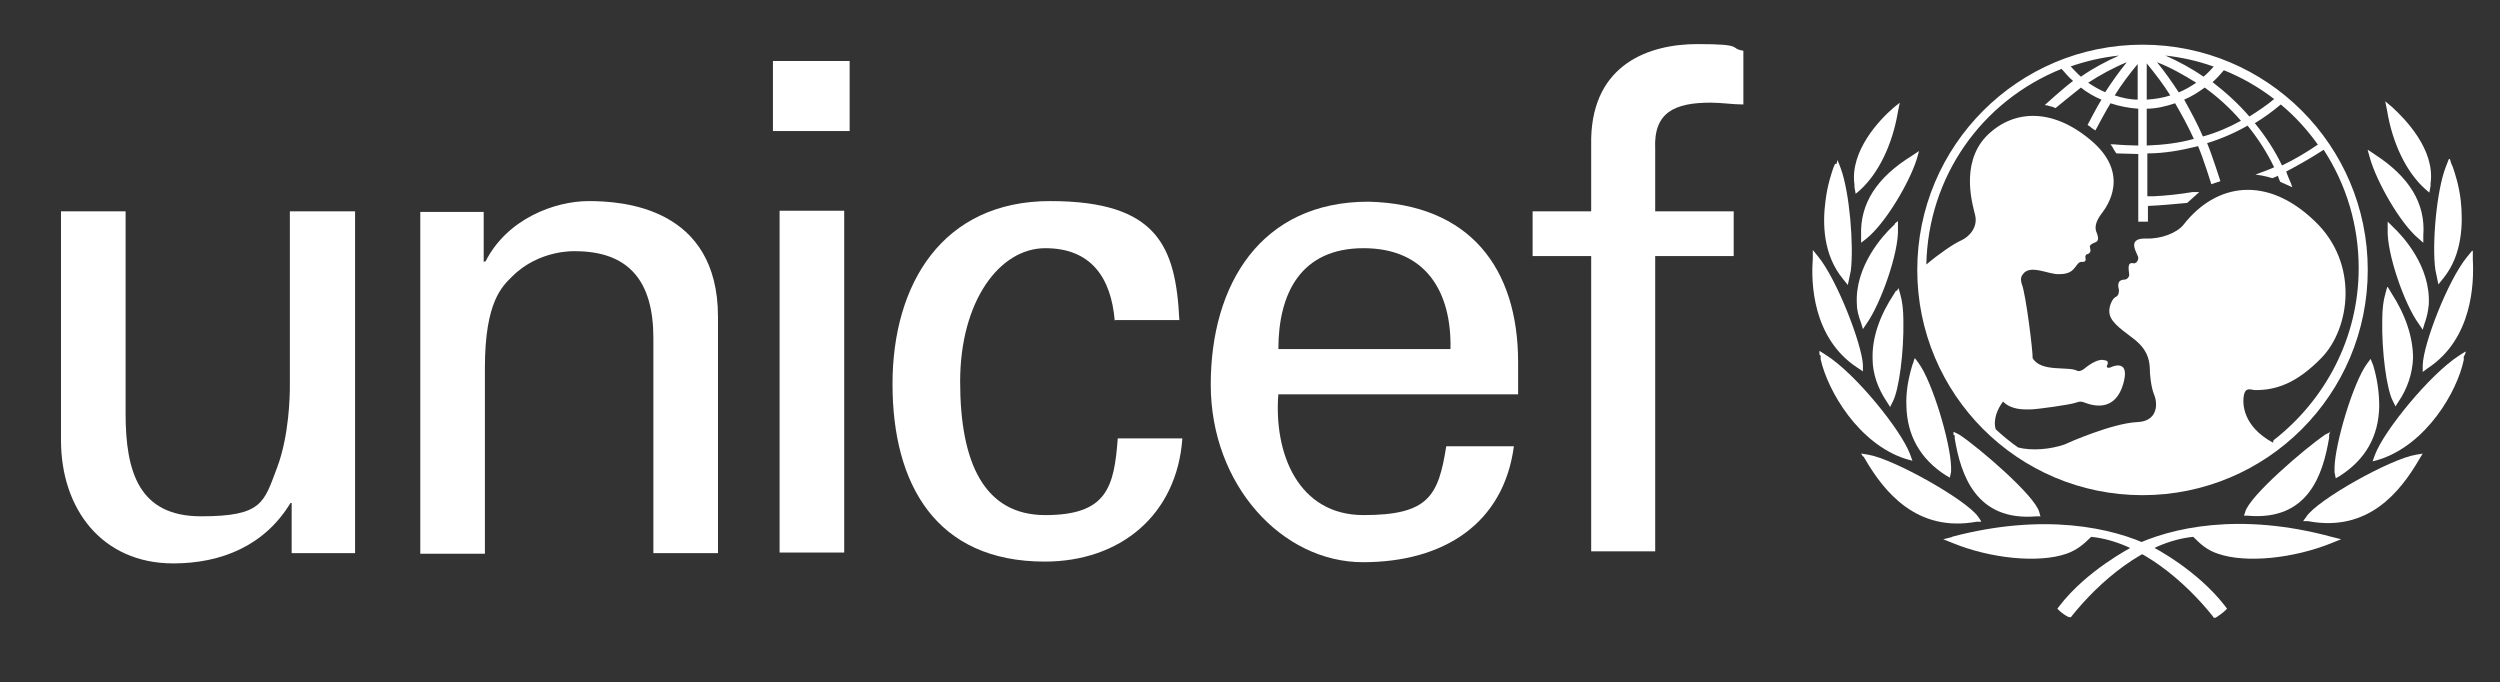<?xml version="1.0" encoding="UTF-8"?>
<svg xmlns="http://www.w3.org/2000/svg" id="Ebene_1" version="1.1" viewBox="0 0 414 113">
  <rect x="0" y="0" width="414" height="113" fill="#333333" stroke="none"/>
  <defs>
    <style>
      .st0 {
        fill: #fff;
      }
    </style>
  </defs>
  <path class="st0" d="M354.8,7.4c-20.6,0-37.3,16.7-37.3,37.3s16.7,37.3,37.3,37.3,37.3-16.7,37.3-37.3-16.7-37.3-37.3-37.3M383.9,23.9c-1.9,1.3-3.9,2.5-6,3.5-1.2-2.5-2.7-4.8-4.5-7,1.5-.9,3-2,4.3-3.1,2.3,1.9,4.4,4.2,6.1,6.6ZM368.2,11.6c3,1.2,5.8,2.8,8.4,4.8-1.3,1.1-2.7,2-4.1,2.9-1.8-2.1-3.9-4-6.1-5.7.7-.6,1.3-1.3,1.9-2ZM371.1,20c-2,1.1-4.1,2-6.3,2.6-.9-2.1-2-4.1-3.1-6.1,1.2-.5,2.3-1.2,3.4-2,2.2,1.6,4.2,3.4,6,5.5ZM366.6,11c-.5.6-1.1,1.2-1.7,1.7-2-1.4-4.1-2.5-6.3-3.5,2.7.3,5.4.9,7.9,1.8ZM363.7,13.7c-.9.6-1.9,1.2-2.9,1.6-1.1-1.7-2.3-3.4-3.6-5,2.3.9,4.4,2.1,6.5,3.4ZM355.5,10.5c1.4,1.7,2.7,3.4,3.9,5.3-1.2.4-2.5.6-3.9.7v-6ZM355.5,18c1.6,0,3.2-.4,4.7-.9,1.1,1.9,2.2,3.9,3.1,5.9-2.5.7-5.1,1-7.8,1.1v-6.1ZM354,10.6v5.9c-1.3,0-2.6-.3-3.8-.7,1.1-1.8,2.4-3.5,3.8-5.2ZM348.7,15.3c-1-.4-2-1-2.9-1.6,2-1.3,4.2-2.5,6.4-3.4-1.3,1.6-2.5,3.3-3.6,5ZM350.9,9.2c-2.2,1-4.3,2.1-6.3,3.5-.6-.5-1.1-1.1-1.7-1.7,2.6-.9,5.2-1.5,8-1.8ZM376.4,73.3c-5-2.7-5.1-6.5-4.8-7.9.3-1.4,1.2-.8,1.9-.8,3.3,0,6.7-1,10.9-5.3,4.8-4.9,6.3-15.7-1.1-22.7-7.9-7.6-16.3-6.3-21.7.6-1.1,1.4-3.8,2.4-6.2,2.3-3.5-.1-1.3,2.6-1.3,3.2s-.5,1-.8.9c-1.2-.3-.7,1.4-.7,1.9s-.5.8-.7.8c-1.5,0-1.1,1.3-1,1.7,0,.3,0,1-.6,1.2-.5.3-1,1.4-1,2.3,0,1.6,1.5,2.7,3.9,4.5,2.4,1.8,2.7,3.5,2.8,4.8,0,1.2.2,3.2.7,4.5.7,1.6.6,4.5-2.8,4.6-4.1.2-11.4,3.4-12,3.7-2.3.8-5.4,1.1-7.7.5-1.3-.9-2.5-1.9-3.7-3-.5-1.6.3-3.4,1.2-4.6,1.4,1.4,3.4,1.3,4.5,1.3,1.1,0,6.7-.8,7.5-1.1.8-.3,1.1-.2,1.6,0,2.1.8,5.1,1,6.3-3.1,1.2-4.1-1.6-3-2-2.8-.4.2-.8.1-.7-.2.5-1-.3-.9-.7-1-1.1-.1-2.6,1.1-3.1,1.5-.5.4-1,.4-1.1.3-1.5-.8-6,.3-7.4-2.1.1-.7-1.1-10.6-1.8-12.3-.1-.4-.3-1,.2-1.6,1.2-1.7,4.3.1,6,0,2.1,0,2.4-.9,3-1.6.5-.7.9-.3,1.2-.5.4-.2,0-.7.2-1,.1-.3.3-.1.6-.4.4-.3,0-1,.1-1.2.5-.8,1.9-.2,1.1-2.2-.5-1.1.2-2.3.8-3.1,1-1.3,4.9-6.7-1.9-12.3-6.5-5.4-13-4.9-17.3-.4-4.2,4.6-2.1,11.3-1.7,13,.4,1.8-.8,3.4-2.3,4.1-1.2.5-3.8,2.3-5.8,4,.3-14.4,9-27,22.4-32.4.6.7,1.2,1.4,1.9,2-1.5,1.1-4.7,4-4.7,4,0,0,.4,0,.9.2.3,0,.9.3.9.3,0,0,2.9-2.4,4.2-3.4,1,.8,2.2,1.5,3.4,2-.7,1.1-2.3,4.2-2.3,4.2,0,0,.4.2.7.5.3.2.6.4.6.4,0,0,1.8-3.4,2.5-4.5,1.5.5,3.1.8,4.6.9v6.1c-.9,0-3.1-.1-4-.2h-.6c0,0,.3.4.3.4.2.4.4.7.6,1h0c0,.1.2.1.2.1.7,0,2.7.1,3.5.1v11.2h1.6v-2.6c2.3-.1,4.2-.3,6.5-.5h0s2-1.8,2-1.8h-1.1c-2.4.4-4.5.6-6.5.7,0,0-.7,0-1,0v-7.1c2.8,0,5.6-.5,8.4-1.2.8,1.8,2.2,6.3,2.2,6.3l1.5-.5s-1.4-4.4-2.2-6.3c2.3-.7,4.6-1.7,6.7-2.9,1.7,2.1,3.2,4.4,4.4,6.9-1.1.5-3.1,1.2-3.1,1.2,1.6.2,2.8.6,2.8.6,0,0,.6-.2.9-.4.1.3.4,1,.4,1l2,.9-.2-.6s-.7-1.6-.8-2c2.1-1.1,4.2-2.3,6.2-3.6,3.8,5.8,5.8,12.6,5.8,19.6,0,11.6-5.6,21.9-14.1,28.5Z"></path>
  <path class="st0" d="M314.1,17.4l-.6.5c-2.2,1.9-7.2,7.1-6.4,12.7,0,0,0,.4,0,.4,0,0,.2,1.1.2,1.1l.7-.6c3.1-2.8,5.4-7.6,6.3-13l.3-1.5-.6.5"></path>
  <path class="st0" d="M303.9,27.1l-.3.7c-.3.9-1,2.9-1.3,5.5-.5,3.7-.4,8.9,2.9,12.9,0,0,.4.5.4.5l.4.5.5-2.4c.5-4.2-.2-13-1.7-17l-.5-1.3-.2.7"></path>
  <path class="st0" d="M300.2,42.2v.7c-.3,3.8-.1,13.1,7.4,18,0,0,.9.6.9.6v-1.1c-.2-3.5-4.3-14.1-7.4-17.9l-.9-1.1v.7"></path>
  <path class="st0" d="M301.5,58.9v.6c1.2,5.3,6.3,14,14.1,16.5l1.1.3-.4-1.1c-1.5-4-9-13.3-13.9-16.4l-1.1-.7v.6"></path>
  <path class="st0" d="M317.2,25.4l-.6.4c-5.8,3.6-8.6,7.9-8.4,13.2v1.2c0,0,.9-.7.9-.7,3.2-2.6,7.1-9.3,8.3-13.1l.4-1.4-.6.4"></path>
  <path class="st0" d="M313.8,37.1l-.4.4c-1.5,1.4-6.3,6.6-5.9,12.9,0,1,.3,2,.7,3.1l.3,1,.6-.9c2.3-3.2,5.4-11.8,5.2-15.8v-1.2c0,0-.5.4-.5.4"></path>
  <path class="st0" d="M314,48.1l-.3.5c-2.4,3.6-3.7,7.3-3.6,10.8,0,2.5.9,5,2.4,7.2l.5.8.4-.8c1.1-2,1.9-8.4,1.8-13.5,0-1.8-.2-3.3-.5-4.3l-.3-1.1-.3.5"></path>
  <path class="st0" d="M316.9,59.9l-.2.5c-.7,2.3-1.1,4.6-1,6.8.1,4.9,2.3,8.8,6.5,11.5l.7.4.2-1s0-.8,0-.8c-.1-4-3.1-14.1-5.4-17.2l-.6-.8-.2.5"></path>
  <path class="st0" d="M308.6,75.6l.3.5c3.1,5.3,8.5,12.1,18.4,10.3h.8c0-.1-.5-.8-.5-.8-1.9-2.8-14-9.6-18.2-10.3l-1.2-.2.3.5M309.4,75.5"></path>
  <path class="st0" d="M323.4,88.9l-1.6.4,1.5.6c6.3,2.6,14.3,3.4,18.9,1.8,1.7-.6,2.8-1.5,4.1-2.8,8.1.8,15.7,7.6,20.1,13.1,0,0,.2.3.2.3h.3c.5-.3,1.3-.9,1.6-1.2l.3-.3-.3-.4c-4.6-6-11.9-9.8-12.2-9.9-6.5-3.2-18-5.6-33.1-1.6"></path>
  <path class="st0" d="M323.7,72.1v.5c1,6,3.5,13.8,13.6,12.9h.6c0,0-.2-.7-.2-.7-.7-2.7-9.9-10.6-13.2-12.8l-1-.5v.5"></path>
  <path class="st0" d="M395,16.8l.3,1.5c.9,5.5,3.2,10.2,6.3,13l.7.6s.2-1.1.2-1.1c0,0,0-.4,0-.4.8-5.6-4.2-10.7-6.4-12.7l-.6-.5-.6-.5"></path>
  <path class="st0" d="M405.5,26.4l-.5,1.3c-1.5,3.9-2.3,12.8-1.7,17l.5,2.4.4-.5s.4-.5.4-.5c3.2-3.9,3.3-9.2,2.9-12.9-.3-2.6-1-4.6-1.3-5.5l-.3-.7-.2-.7"></path>
  <path class="st0" d="M409.4,41.5l-.9,1.1c-3.1,3.8-7.2,14.3-7.3,17.9v1.1s.8-.6.8-.6c7.5-4.9,7.7-14.2,7.5-18v-.7c0,0,0-.7,0-.7"></path>
  <path class="st0" d="M408.3,58.2l-1.1.7c-4.8,3.1-12.4,12.4-13.9,16.4l-.4,1.1,1.1-.3c7.8-2.5,12.9-11.2,14-16.5v-.6c.1,0,.3-.6.3-.6"></path>
  <path class="st0" d="M392.1,24.9l.4,1.4c1.1,3.8,4.9,10.6,8,13.2l.8.7v-1.2c.4-5.3-2.3-9.7-8-13.4l-.6-.4-.6-.4"></path>
  <path class="st0" d="M395.4,36.7v1.2c-.2,4,2.8,12.6,5.2,15.8l.6.9.3-1c.4-1.1.6-2.1.7-3.1.4-6.4-4.4-11.5-5.9-12.9l-.4-.4-.4-.4"></path>
  <path class="st0" d="M395.3,47.6l-.3,1.1c-.3,1-.5,2.5-.5,4.3-.1,5.1.7,11.5,1.8,13.5l.4.8.5-.8c1.5-2.2,2.3-4.7,2.4-7.2,0-3.4-1.2-7.1-3.6-10.8l-.3-.5-.3-.5"></path>
  <path class="st0" d="M392.6,59.4l-.6.8c-2.3,3.1-5.3,13.2-5.4,17.2,0,0,0,.7,0,.8l.2,1s.7-.4.7-.4c4.2-2.7,6.4-6.5,6.5-11.5,0-2.2-.3-4.5-1-6.8l-.2-.5-.2-.5"></path>
  <path class="st0" d="M401.3,75.1s-1.2.2-1.2.2c-4.3.7-16.4,7.5-18.2,10.3l-.5.7h.8c10,1.9,15.3-4.9,18.4-10.2l.3-.5.3-.5M400.3,75.5"></path>
  <path class="st0" d="M353.2,90.5c-.3.2-7.6,3.9-12.2,9.9l-.3.4.3.3c.3.3,1.1.9,1.6,1.1h.3c0,.1.2-.2.2-.2,4.4-5.5,12-12.3,20.1-13.1,1.3,1.3,2.3,2.2,4.1,2.8,4.6,1.6,12.5.8,18.9-1.8l1.5-.6-1.6-.4c-15.1-4.1-26.6-1.6-33.1,1.6"></path>
  <path class="st0" d="M386,71.5l-1,.5c-3.2,2.2-12.5,10.1-13.2,12.8l-.2.6h.6c10.1.9,12.5-6.9,13.5-12.9v-.5c0,0,.2-.5.2-.5"></path>
  <path class="st0" d="M128,10.1h12.7v11.6h-12.7v-11.6ZM139.8,91.5h-10.7v-56.6h10.7v56.6Z"></path>
  <path class="st0" d="M48.1,35h10.7v56.6h-10.5v-8.3h-.2c-4.3,7.1-11.5,10-19.4,10-11.8,0-18.6-9-18.6-20.4v-37.9h10.7v33.5c0,9.8,2.3,17,12.5,17s10.4-2.3,12.6-8.1c2-5.3,2.1-12,2.1-13.3v-29.1"></path>
  <path class="st0" d="M80.2,43.3h.2c3.6-7.1,11.5-10,17.1-10s21.4,1,21.4,19.2v39.1h-10.7v-35.6c0-9.4-4-14.4-13-14.4,0,0-5.9-.3-10.4,4.2-1.6,1.6-4.5,4.1-4.5,15.1v30.8h-10.7v-56.6h10.5v8.3"></path>
  <path class="st0" d="M184.6,53.1c-.6-7.1-3.9-12-11.5-12s-14.1,8.8-14.1,22.1,3.9,22.1,14.1,22.1,11.4-4.6,12-12.7h10.7c-.9,12.7-10.3,20.4-22.8,20.4-18,0-25.2-12.8-25.2-29.4s8.3-30.3,26.1-30.3,20.8,7.5,21.4,19.7h-10.6"></path>
  <path class="st0" d="M211.7,65.2c-.8,9.9,3.3,20.1,14.1,20.1s12.4-3.2,13.7-11.4h11.2c-1.7,12.8-11.6,19.2-25,19.2s-25.2-12.8-25.2-29.4,8.3-30.3,26.1-30.3c16.8.4,24.8,11,24.8,26.6v5.3h-39.7M240.2,57.8c.2-9.4-4-16.7-14.4-16.7s-14.1,7.5-14.1,16.7h28.5Z"></path>
  <path class="st0" d="M263.5,91.3v-48.9h-9.7v-7.4h9.7v-12.1c.3-12.3,9.6-15.6,17.6-15.6s5.1.7,7.6,1.1v8.9c-1.8,0-3.6-.3-5.4-.3-6,0-9.5,1.6-9.2,7.7v10.3h13v7.4h-13v48.9h-10.6"></path>
</svg>
